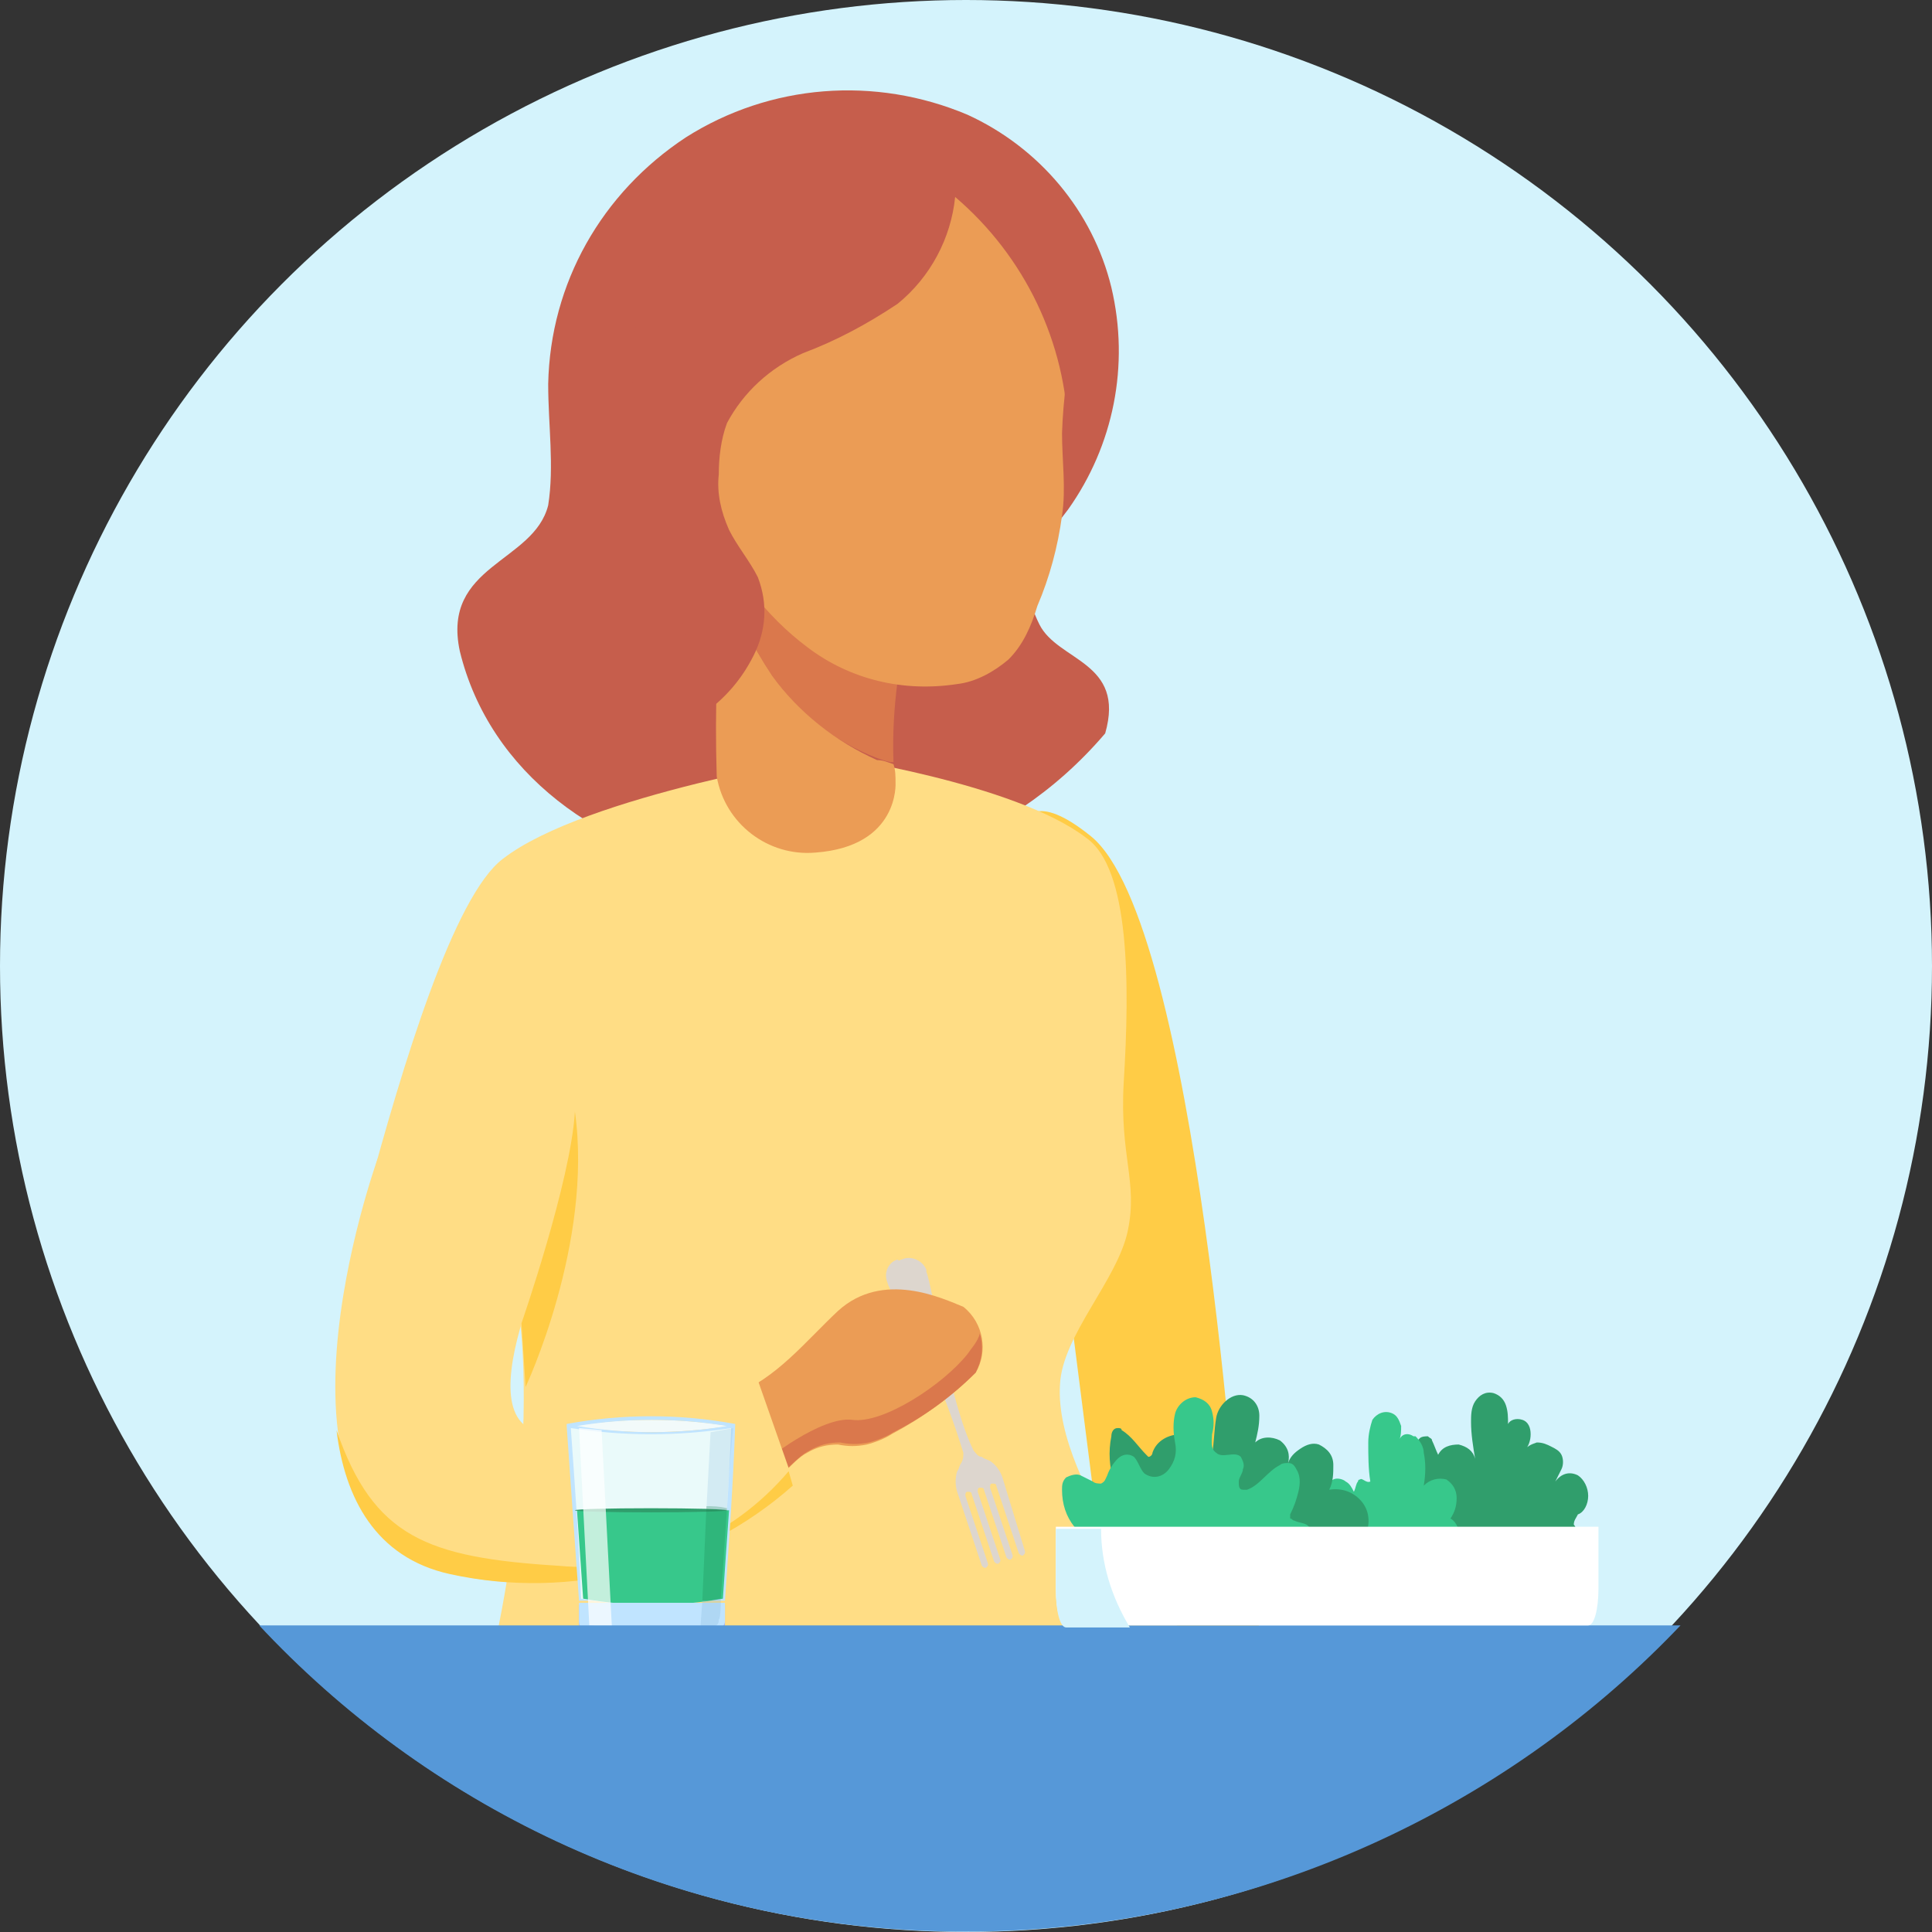 <?xml version="1.0" encoding="utf-8"?>
<!-- Generator: Adobe Illustrator 27.0.1, SVG Export Plug-In . SVG Version: 6.00 Build 0)  -->
<svg version="1.1" id="Layer_1" xmlns="http://www.w3.org/2000/svg" xmlns:xlink="http://www.w3.org/1999/xlink" x="0px" y="0px"
	 viewBox="0 0 94 94" style="enable-background:new 0 0 94 94;" xml:space="preserve">
<rect x="0" y="0" width="94" height="94" fill="#333333" stroke="none"/>
<style type="text/css">
	.st0{fill:#D4F3FC;}
	.st1{clip-path:url(#SVGID_00000017490991345169512330000001301674866325905070_);}
	.st2{fill:#C65E4C;}
	.st3{fill:#FFCC46;}
	.st4{fill:#DA784C;}
	.st5{fill:#EB9C55;}
	.st6{fill:#FFDD85;}
	.st7{fill:#DDD6CE;}
	.st8{fill:none;}
	.st9{fill:#F2FAFA;}
	.st10{fill:#C0E4FF;}
	.st11{fill:#EAFAFA;}
	.st12{fill:#37C88B;}
	.st13{fill:#309E6C;}
	.st14{fill:#99B0FF;}
	.st15{opacity:0.7;fill:#FFFFFF;enable-background:new    ;}
	.st16{opacity:0.25;fill:#90C1E0;enable-background:new    ;}
	.st17{opacity:0.35;fill:#90C1E0;enable-background:new    ;}
	.st18{opacity:0.25;fill:#1A824E;enable-background:new    ;}
	.st19{fill:#5698D8;}
	.st20{fill:#FFFFFF;}
</style>
<g id="Group_28267" transform="translate(-229 -3060)">
	<circle id="Ellipse_4527" class="st0" cx="276" cy="3107" r="47"/>
	<g id="Group_26695" transform="translate(2232.672 2164.382)">
		<g id="Group_26694">
			<g>
				<g>
					<defs>
						<path id="SVGID_1_" d="M-1909.7,942.6c1.2,25.9-21,47-47,47s-47-21-47-47l0,0c0-26,21-47.2,47-47
							C-1931.2,895.9-1910.8,917.2-1909.7,942.6z"/>
					</defs>
					<clipPath id="SVGID_00000097471644012659324450000007580470962564607128_">
						<use xlink:href="#SVGID_1_"  style="overflow:visible;"/>
					</clipPath>
					<g id="Group_26693" style="clip-path:url(#SVGID_00000097471644012659324450000007580470962564607128_);">
						<g id="Group_26692">
							<g id="Group_26685">
								<path id="Path_56026_00000181802525226108888720000012705924499816254626_" class="st2" d="M-1981.3,927.3
									c-0.9-4.2,3.6-4.3,4.3-7.1c0.3-1.9,0-3.9,0-5.9c0.1-4.9,2.6-9.3,6.7-12c4.1-2.6,9.2-3,13.7-1.1c3.5,1.6,6.1,4.7,7,8.4
									c0.9,3.8,0.1,7.7-2.1,10.8c-0.9,1.2-2,2.4-1.9,3.8c0,0.6,0.2,1.2,0.5,1.8c0.9,1.8,4.2,1.8,3.2,5.3
									C-1959.7,942.8-1978.4,939.2-1981.3,927.3z"/>
								<path id="Path_56027" class="st3" d="M-1943.4,971.1c0,0-2-30.6-7.2-34.8s-3.4,3.8-3.4,3.8s5,40.7,5.3,40.8s7.3-2.4,7.3-2.4
									L-1943.4,971.1z"/>
								<path id="Path_56028" class="st4" d="M-1959.2,924.8c-2.8-1.7-5.6-3.3-8.4-5c-0.3,1.3-0.6,2.6-0.8,3.9
									c0.5,1.7,1.3,3.3,2.3,4.8c1.3,1.8,3,3.2,5.1,4c0.3,0.1,0.5,0.2,0.8,0.2C-1960.3,930.1-1959.9,927.4-1959.2,924.8z"/>
								<path id="Path_56029" class="st5" d="M-1951.6,906.7c0.7,3.3-0.3,6.6-0.4,10c0,1.3,0.2,2.7,0,4c-0.2,1.5-0.6,3-1.2,4.4
									c-0.3,1-0.7,1.9-1.4,2.6c-0.7,0.6-1.6,1.1-2.5,1.2c-2.6,0.4-5.2-0.2-7.3-1.8c-2-1.5-3.6-3.6-4.6-5.9c-1-2.3-1.7-4.7-2.2-7.1
									c-0.7-2.8,1.8-5.2,4.2-6.9c2.5-1.6,5.4-2.6,8.3-2.7c1.3-0.1,2.6-0.1,3.9,0.2C-1953.4,905.1-1951.9,905.5-1951.6,906.7z"/>
								<path id="Path_56030" class="st6" d="M-1963.3,932.4c0,0-11.9,1.9-15.9,5c-2.4,1.8-4.9,10.1-6.6,16.4
									c-1.1,4.2,1.5,8.4,1.5,8.4l4.6,1.1l1-5.2c0,0,0.6,1.7,0.5,6.5c-0.1,3.5-0.6,7.1-1.3,10.6h33.5c0,0-6.4-7.3-6.1-12.2
									c0.1-2.4,2.8-5.1,3.3-7.5s-0.4-3.6-0.2-7.2c0.3-4.8,0.3-10.4-1.8-11.9C-1954.3,933.7-1963.3,932.4-1963.3,932.4z"/>
								<path id="Path_56031" class="st5" d="M-1966.1,928.5c-1-1.5-1.8-3.1-2.3-4.8c-0.4,3.2-0.5,6.4-0.4,9.7
									c0.4,2.3,2.5,3.9,4.8,3.7c4.1-0.3,3.9-3.4,3.9-3.4c0-0.3,0-0.6-0.1-0.9c-0.3-0.1-0.5-0.2-0.8-0.2
									C-1963,931.7-1964.8,930.3-1966.1,928.5z"/>
								<path id="Path_56032" class="st2" d="M-1969.5,930.4c1.1-0.8,1.9-1.7,2.5-2.9s0.7-2.5,0.2-3.8c-0.4-0.8-1-1.5-1.4-2.3
									c-0.4-0.9-0.6-1.8-0.5-2.7c0-0.8,0.1-1.7,0.4-2.5c0.8-1.5,2.1-2.7,3.7-3.4c1.6-0.6,3.1-1.4,4.6-2.4c1.6-1.3,2.6-3.2,2.8-5.2
									c3.4,2.9,5.4,7.1,5.5,11.5c0.4-1.8,0.7-3.6,1-5.4c0.2-2.3,0.1-4.9-1.5-6.5c-1-0.9-2.3-1.4-3.6-1.6
									c-3.6-0.9-7.4-0.6-10.8,0.8c-3.4,1.5-5.8,4.7-6.3,8.4c-0.1,1.1,0,2.2,0.2,3.2s0.4,2,0.6,3
									C-1971.2,922.6-1970.3,926.5-1969.5,930.4z"/>
								<g id="Group_26684">
									<path id="Path_56033" class="st7" d="M-1959.8,956.9L-1959.8,956.9c0.4-0.2,1,0,1.2,0.5v0.1c0.3,0.7,1.1,6.3,2.3,8.7
										c0.1,0.1,0.2,0.3,0.4,0.3c0.1,0.1,0.2,0.1,0.4,0.2c0.3,0.2,0.5,0.5,0.6,0.8l1.1,3.6c0,0.1,0,0.1-0.1,0.2l0,0l0,0
										c-0.1,0-0.1,0-0.2-0.1l-1.1-3.3c0-0.1-0.1-0.1-0.2-0.1l0,0c-0.1,0-0.1,0.1-0.1,0.2l1.1,3.3c0,0.1,0,0.1-0.1,0.2l0,0l0,0
										c-0.1,0-0.1,0-0.2-0.1l-1.1-3.3c0-0.1-0.1-0.1-0.2-0.1l0,0c-0.1,0-0.1,0.1-0.1,0.2l1.1,3.3c0,0.1,0,0.1-0.1,0.2l0,0
										c-0.1,0-0.1,0-0.2-0.1l0,0l-1.1-3.3c0-0.1-0.1-0.1-0.2-0.1s-0.1,0.1-0.1,0.2l0,0l1.1,3.3c0,0.1,0,0.1-0.1,0.2
										c-0.1,0-0.1,0-0.2-0.1l0,0l-1.2-3.6c-0.1-0.3-0.1-0.7,0-1c0.1-0.1,0.1-0.3,0.2-0.4c0.1-0.2,0.1-0.3,0.1-0.5
										c-1.7-5.5-3.5-7.5-3.7-8.3c-0.2-0.5,0.1-1,0.5-1.1C-1959.9,957-1959.9,956.9-1959.8,956.9z"/>
									<path id="Path_56034" class="st5" d="M-1956.8,959.2c-1-0.4-3.9-1.8-6.1,0.2c-1.6,1.5-3,3.3-5.1,4.1
										c0.5,1.4,0.6,3.2,1.1,4.5c0.9,0.1,1.7-1.3,2.5-1.7c0.5-0.3,1-0.4,1.5-0.4c0.5,0.1,0.9,0.1,1.4,0c0.4-0.1,0.9-0.3,1.2-0.5
										c1.5-0.8,2.9-1.8,4.1-3C-1955.6,961.4-1955.8,960-1956.8,959.2z"/>
									<path id="Path_56035" class="st4" d="M-1956.2,962.4c0.3-0.6,0.4-1.2,0.2-1.9c-0.1,0.4-0.4,0.7-0.6,1
										c-1.2,1.5-4.1,3.4-5.6,3.2s-4.3,2-4.3,2.1c0.1,0.3,0.2,0.6,0.4,0.9c0.6-0.4,1.2-1.2,1.8-1.5c0.5-0.3,1-0.4,1.5-0.4
										c0.5,0.1,0.9,0.1,1.4,0c0.4-0.1,0.9-0.3,1.2-0.5C-1958.8,964.6-1957.4,963.6-1956.2,962.4z"/>
								</g>
								<path id="Path_56036" class="st8" d="M-1979.5,962.9c0.5,0.2,1,0.4,1.4,0.5c0.1-1.8-0.1-3.6-0.5-5.3L-1979.5,962.9z"/>
								<path id="Path_56037" class="st6" d="M-1985.3,952c0,0-6.5,18,3.6,20.2c5.9,1.3,12.2-0.3,16.7-4.3l-2-5.7
									c0,0-8.4,4.8-11.1,2.8s2.9-12.2,2.9-12.2L-1985.3,952z"/>
								<path id="Path_56038" class="st3" d="M-1965.3,967.2c-2.8,3.3-6.9,5-11.2,4.6c-6.4-0.4-9-1.4-10.8-6.6
									c0.4,3.3,1.9,6.2,5.5,7c5.9,1.3,12.2-0.3,16.7-4.3L-1965.3,967.2z"/>
								<path id="Path_56039" class="st3" d="M-1978.3,960c0,0,2.4-6.9,2.6-10.3c0.9,6.4-2.4,13.4-2.4,13.4L-1978.3,960z"/>
							</g>
							<g id="Group_26691">
								<g id="Group_26688">
									<g id="Group_26686">
										<path id="Path_56040" class="st9" d="M-1975.8,965c2.5,0.4,5.1,0.4,7.6,0C-1970.7,964.6-1973.3,964.6-1975.8,965z"/>
										<path id="Path_56041" class="st10" d="M-1967.9,964.9L-1967.9,964.9c-2.7-0.5-5.5-0.5-8.2,0l0,0v0.1
											c0.2,2.9,0.4,5.7,0.6,8.5h7.1C-1968.2,970.6-1968,967.8-1967.9,964.9C-1967.9,965-1967.9,965-1967.9,964.9L-1967.9,964.9z
											 M-1975.6,965c2.4-0.4,4.9-0.4,7.3,0l0,0l0,0C-1970.7,965.4-1973.2,965.4-1975.6,965L-1975.6,965L-1975.6,965L-1975.6,965
											L-1975.6,965z"/>
										<path id="Path_56042" class="st11" d="M-1975.4,973.4c1.1,0.2,2.3,0.3,3.4,0.3s2.3-0.1,3.4-0.3c0.2-2.8,0.4-5.5,0.5-8.3
											l0,0c-1.3,0.2-2.6,0.3-3.9,0.3s-2.6-0.1-3.9-0.3l0,0C-1975.7,967.9-1975.5,970.6-1975.4,973.4z"/>
										<path id="Path_56043" class="st12" d="M-1975.6,969.1c0.1,1.4,0.2,2.9,0.3,4.3l0,0c1.1,0.2,2.3,0.3,3.4,0.3
											s2.3-0.1,3.4-0.3c0.1-1.5,0.2-2.9,0.3-4.3H-1975.6z"/>
										<ellipse id="Ellipse_4560" class="st13" cx="-1972" cy="969.1" rx="3.7" ry="0.1"/>
									</g>
									<path id="Path_56044" class="st14" d="M-1968.9,975.1c-2,0.3-4.1,0.3-6.1,0c-0.3,0-0.5-0.2-0.5-0.5s0-0.6,0-0.9h7.1v0.9
										C-1968.4,974.9-1968.6,975.1-1968.9,975.1z"/>
									<path id="Path_56045" class="st10" d="M-1968.9,975c-2,0.3-4.1,0.3-6.1,0c-0.3,0-0.5-0.2-0.5-0.5s0-0.6,0-0.9h7.1v0.9
										C-1968.4,974.7-1968.6,974.9-1968.9,975z"/>
									<path id="Path_56046" class="st15" d="M-1975.5,965.1l0.5,9.6l1.1,0.1l-0.5-9.6L-1975.5,965.1z"/>
									<g id="Group_26687">
										<path id="Path_56047" class="st16" d="M-1968,965.1l-1.1,0.2l-0.2,3.7c0.3,0,0.6,0.1,1,0.1
											C-1968.2,966.9-1968,965.1-1968,965.1z"/>
										<path id="Path_56048" class="st17" d="M-1968.6,973.4l-0.6,0.1h-0.3l-0.1,1.4c0.2,0,0.4,0,0.5-0.1
											c0.3-0.1,0.4-0.1,0.4-0.4C-1968.6,974.4-1968.6,973.4-1968.6,973.4z"/>
										<path id="Path_56049" class="st18" d="M-1968.6,973.4c0,0,0.2-2.8,0.3-4.4c-0.4-0.1-0.7-0.1-1-0.1l-0.2,4.6h0.3
											L-1968.6,973.4z"/>
									</g>
								</g>
								<rect id="Rectangle_2023" x="-2000.9" y="974.7" class="st19" width="116.8" height="18.1"/>
								<g id="Group_26690">
									<path id="Path_56050" class="st13" d="M-1926.4,968.4c0-0.4-0.2-0.8-0.5-1c-0.4-0.2-0.8-0.1-1.1,0.3
										c0.1-0.2,0.2-0.4,0.3-0.6c0.1-0.2,0.1-0.5,0-0.7s-0.3-0.3-0.5-0.4c-0.2-0.1-0.4-0.2-0.7-0.2c-0.3,0.1-0.5,0.2-0.6,0.4
										c0.2-0.2,0.3-0.5,0.3-0.8s-0.1-0.6-0.4-0.7c-0.3-0.1-0.6,0-0.7,0.2l0,0c0-0.3,0-0.6-0.1-0.9c-0.1-0.3-0.3-0.5-0.6-0.6
										c-0.4-0.1-0.7,0.1-0.9,0.4c-0.2,0.3-0.2,0.7-0.2,1c0,0.6,0.1,1.2,0.2,1.8c-0.1-0.4-0.4-0.6-0.8-0.7c-0.4,0-0.8,0.1-1,0.5
										c-0.1-0.2-0.2-0.5-0.3-0.7c0-0.1-0.1-0.1-0.2-0.2c-0.1,0-0.3,0-0.4,0.1c-0.5,0.5-0.6,1.2-0.3,1.9c0.6,1.1,0.8,2.5,1.7,3.3
										c0.6,0.5,1.2,0.8,1.9,1.1c0.4,0.2,0.8,0.4,1.3,0.4s0.9-0.2,1.4-0.2c0.2,0,0.3,0,0.5,0c0.8-0.3,1.3-1.1,1.1-2
										c0-0.1,0-0.2-0.1-0.3c0-0.2,0.1-0.3,0.2-0.5C-1926.6,969.2-1926.4,968.8-1926.4,968.4z"/>
									<path id="Path_56051" class="st12" d="M-1938.8,967.6c0.2-0.1,0.5,0,0.6,0.1c0.2,0.1,0.3,0.3,0.4,0.5
										c0.1-0.2,0.1-0.4,0.2-0.5c0-0.1,0.1-0.1,0.1-0.1c0.1-0.1,0.3,0.2,0.5,0.1c-0.1-0.6-0.1-1.3-0.1-1.9c0-0.4,0.1-0.8,0.2-1.1
										c0.2-0.3,0.6-0.5,1-0.3c0.2,0.1,0.3,0.3,0.4,0.6c0,0.2,0,0.5-0.1,0.7c0.1-0.3,0.4-0.4,0.7-0.2h0.1c0.2,0.2,0.4,0.5,0.4,0.8
										c0.1,0.5,0.1,1,0,1.6c0.3-0.3,0.7-0.4,1.1-0.3c0.3,0.2,0.5,0.5,0.5,0.9s-0.1,0.7-0.3,1c0.2,0.1,0.4,0.4,0.4,0.7
										c0,0.2-0.2,0.4-0.4,0.5c-0.2,0.1-0.5,0.1-0.7,0.1c-0.5,0-0.9,0.1-1.3,0.2c-0.4,0.1-0.8,0.2-1.3,0.3c-0.4,0-0.8,0-1.2-0.1
										c-0.4-0.1-0.9-0.3-1.2-0.6c-0.2-0.2-0.3-0.5-0.3-0.8C-1939.1,968.9-1939.6,968-1938.8,967.6z"/>
									<path id="Path_56052" class="st13" d="M-1948.3,969.6c-1.1-1.1-1.6-2.6-1.3-4.1c0-0.2,0.1-0.4,0.3-0.4c0.1,0,0.2,0,0.2,0.1
										c0.5,0.3,0.8,0.8,1.2,1.2l0.1,0.1c0.1,0,0.2-0.1,0.2-0.2c0.2-0.6,0.8-0.9,1.4-0.9c0.5,0.1,0.8,0.7,1.3,1l0.1,0.1
										c0.1,0,0.1-0.1,0.1-0.1c0.1-0.6,0.1-1.2,0.2-1.8s0.7-1.2,1.3-1.1c0.5,0.1,0.8,0.5,0.8,1s-0.1,0.9-0.2,1.3
										c0.3-0.3,0.8-0.3,1.2-0.1c0.4,0.3,0.5,0.7,0.4,1.1c0.1-0.3,0.3-0.5,0.6-0.7c0.3-0.2,0.6-0.3,0.9-0.2c0.4,0.2,0.7,0.5,0.7,1
										c0,0.4,0,0.8-0.2,1.2c0.6-0.1,1.2,0.1,1.6,0.6s0.4,1.2,0.1,1.7c-2.9,0.3-5.8,0.3-8.7,0c-0.8-0.1-1.7-0.3-2.4-0.6
										C-1948.4,969.8-1948.3,969.6-1948.3,969.6z"/>
									<path id="Path_56053" class="st12" d="M-1940.1,969.8c-0.2-0.1-0.4-0.1-0.6-0.2c-0.1,0-0.1-0.1-0.2-0.1c0-0.1,0-0.2,0-0.2
										c0.2-0.4,0.3-0.7,0.4-1.1c0.1-0.4,0.1-0.8-0.1-1.1c-0.1-0.2-0.2-0.3-0.4-0.3c-0.1,0-0.3,0-0.4,0.1c-0.6,0.3-1,1-1.6,1.2
										c-0.1,0-0.1,0-0.2,0c-0.2,0-0.2-0.2-0.2-0.4s0.2-0.4,0.2-0.6c0.1-0.2,0-0.4-0.1-0.6c-0.3-0.3-0.9,0.1-1.2-0.2
										c-0.3-0.2-0.2-0.6-0.2-0.9c0.1-0.4,0.1-0.7,0-1.1c-0.1-0.4-0.4-0.6-0.8-0.7c-0.5,0-0.9,0.4-1,0.8c-0.1,0.4-0.1,0.9,0,1.4
										s0,0.9-0.3,1.3c-0.3,0.4-0.8,0.5-1.2,0.2l0,0c-0.2-0.2-0.3-0.6-0.5-0.8c-0.3-0.2-0.6-0.1-0.8,0.1c-0.2,0.2-0.4,0.5-0.5,0.8
										c-0.1,0.2-0.1,0.3-0.3,0.4c-0.1,0-0.3,0-0.4-0.1c-0.2-0.1-0.4-0.2-0.6-0.3s-0.5,0-0.7,0.1c-0.2,0.2-0.2,0.4-0.2,0.6
										c0,0.7,0.2,1.3,0.6,1.8c0.3,0.3,0.8,0.3,1.3,0.4c-0.1,0.1-0.3,0.2-0.3,0.3s0.1,0.3,0.3,0.3c0.1,0,0.3,0,0.4,0
										c0.5-0.1,1-0.2,1.6-0.2c0.5,0.1,0.9,0.1,1.4,0.2c0.1,0,0.1,0,0.2,0c2,0.3,4,0.7,6,1.2c0.4-0.3,0.6-0.7,0.8-1.2
										C-1939.6,970.6-1939.7,970.1-1940.1,969.8z"/>
									<g id="Group_26689">
										<path id="Path_56054" class="st20" d="M-1952.3,972.9c0,1,0.2,1.8,0.5,1.8h25.4c0.3,0,0.5-0.8,0.5-1.8v-3h-26.4V972.9z"/>
									</g>
								</g>
							</g>
							<path id="Path_56055" class="st0" d="M-1950.1,970h-2.2v3c0,1,0.2,1.8,0.5,1.8h3.1C-1949.6,973.3-1950.1,971.7-1950.1,970z"
								/>
						</g>
					</g>
				</g>
			</g>
		</g>
	</g>
</g>
</svg>
